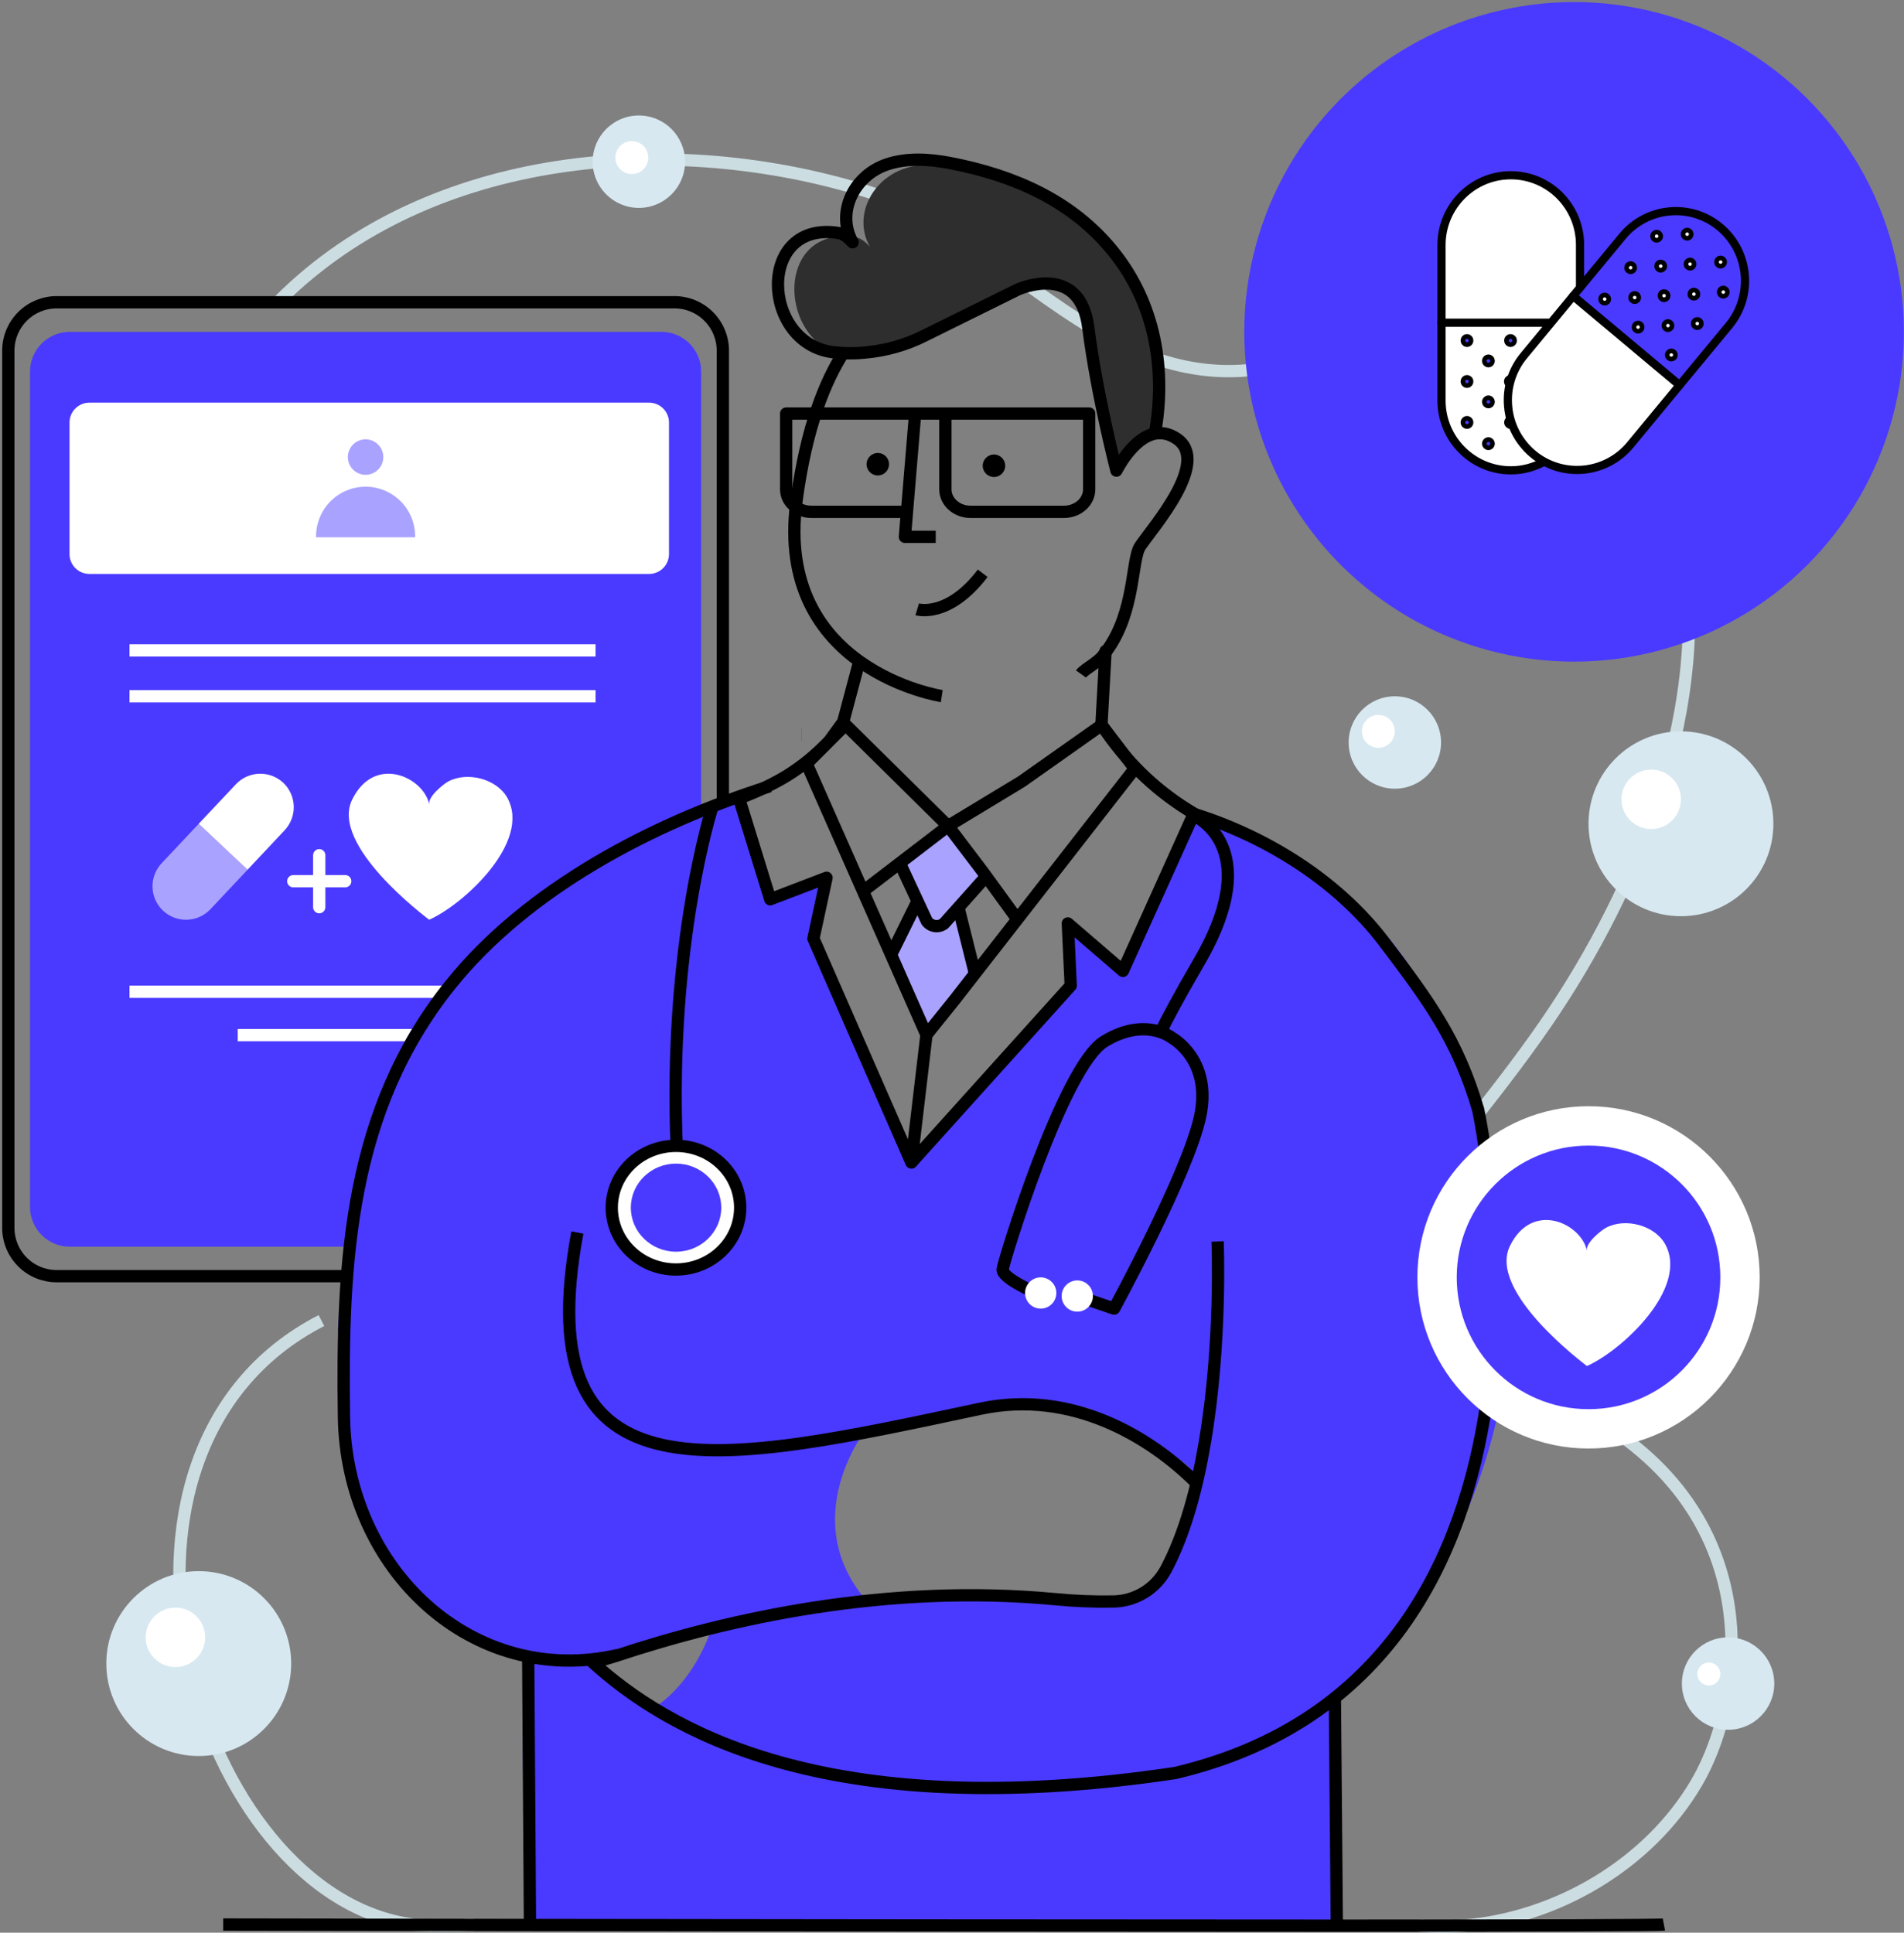 <svg width="465" height="472" viewBox="0 0 465 472" fill="none" xmlns="http://www.w3.org/2000/svg">
<rect x="0" y="0" width="465" height="472" fill="#808080" stroke="none"/>
<path d="M67.845 73.819C68.017 73.615 68.221 73.427 68.409 73.234C105.214 36.679 164.688 31.98 212.177 46.894C235.395 54.178 253.609 74.649 275.437 84.806C282.701 88.174 290.357 90.393 298.728 90.623C320.629 91.224 341.084 76.743 362.928 78.409C390.813 80.498 407.237 108.697 411.206 133.762C417.754 175.21 398.787 220.182 375.173 253.295C362.212 271.489 347.627 288.283 333.632 305.641C322.775 319.151 315.621 339.584 329.977 353.621C349.037 372.248 354.901 331.025 377.372 340.436C433.316 363.856 426.934 414.067 414.234 435.56C402.641 455.222 380.291 468.412 357.502 470.277C353.884 470.574 350.247 470.574 346.63 470.277" stroke="#CCDDE2" stroke-width="3" stroke-miterlimit="10"/>
<path d="M168.678 335.464C168.678 335.521 168.678 335.579 168.678 335.636C168.678 339.474 185.67 354.112 188.229 356.822" stroke="#CCDDE2" stroke-width="3" stroke-miterlimit="10"/>
<path d="M115.805 470.088C110.65 470.26 105.778 470.239 101.151 470.051C47.605 463.477 15.496 354.877 78.5 322.5" stroke="#CCDDE2" stroke-width="3" stroke-miterlimit="10"/>
<path d="M176.537 195.5V85.62C176.533 82.49 175.287 79.489 173.074 77.276C170.861 75.062 167.86 73.817 164.73 73.813H13.813C10.687 73.824 7.693 75.072 5.485 77.285C3.278 79.497 2.036 82.494 2.032 85.62V299.876C2.036 303.004 3.282 306.002 5.496 308.212C7.71 310.422 10.71 311.663 13.839 311.662H164.756C166.22 311.672 167.672 311.393 169.028 310.842" stroke="black" stroke-width="3" stroke-linecap="round" stroke-linejoin="round"/>
<path d="M161.518 81.044H17.05C11.68 81.044 7.327 85.398 7.327 90.767V294.741C7.327 300.111 11.68 304.464 17.05 304.464H161.518C166.889 304.464 171.242 300.111 171.242 294.741V90.767C171.242 85.398 166.889 81.044 161.518 81.044Z" fill="#4A3AFF"/>
<path d="M158.521 98.336H21.839C19.154 98.336 16.977 100.513 16.977 103.198V135.303C16.977 137.988 19.154 140.165 21.839 140.165H158.521C161.206 140.165 163.383 137.988 163.383 135.303V103.198C163.383 100.513 161.206 98.336 158.521 98.336Z" fill="white"/>
<path d="M89.282 115.955C91.672 115.955 93.611 114.017 93.611 111.626C93.611 109.235 91.672 107.297 89.282 107.297C86.891 107.297 84.953 109.235 84.953 111.626C84.953 114.017 86.891 115.955 89.282 115.955Z" fill="#A9A2FF"/>
<path d="M77.198 131.203C77.165 129.595 77.452 127.996 78.045 126.5C78.637 125.005 79.522 123.642 80.648 122.493C81.774 121.344 83.117 120.431 84.6 119.808C86.083 119.184 87.676 118.863 89.284 118.863C90.893 118.863 92.486 119.184 93.969 119.808C95.452 120.431 96.795 121.344 97.921 122.493C99.047 123.642 99.932 125.005 100.524 126.5C101.117 127.996 101.404 129.595 101.371 131.203H77.198Z" fill="#A9A2FF"/>
<path d="M31.62 158.838H145.455" stroke="white" stroke-width="3" stroke-miterlimit="10"/>
<path d="M31.62 170.045H145.455" stroke="white" stroke-width="3" stroke-miterlimit="10"/>
<path d="M31.62 242.204H145.455" stroke="white" stroke-width="3" stroke-miterlimit="10"/>
<path d="M58.059 252.799H119.016" stroke="white" stroke-width="3" stroke-miterlimit="10"/>
<path d="M60.466 212.395L51.385 222.045C50.649 222.828 49.765 223.458 48.785 223.899C47.805 224.341 46.748 224.585 45.673 224.617C44.599 224.65 43.529 224.471 42.524 224.09C41.519 223.709 40.599 223.134 39.816 222.398C39.033 221.661 38.403 220.778 37.962 219.797C37.52 218.817 37.276 217.76 37.243 216.686C37.211 215.611 37.39 214.541 37.771 213.536C38.152 212.531 38.727 211.611 39.463 210.828L48.539 201.178L60.466 212.395Z" fill="#A9A2FF"/>
<path d="M69.537 202.735L60.456 212.396L48.529 201.179L57.615 191.524C59.106 189.948 61.16 189.026 63.328 188.959C65.496 188.892 67.603 189.687 69.187 191.169C70.758 192.662 71.675 194.714 71.74 196.88C71.806 199.046 71.015 201.15 69.537 202.735Z" fill="white"/>
<path d="M104.833 196.447C104.447 194.578 108.28 191.486 109.533 190.812C114.196 188.369 121.371 190.212 123.925 194.88C129.789 205.586 113.314 220.844 104.807 224.615C103.83 223.832 80.556 206.421 86.007 195.277C91.459 184.133 103.481 189.794 104.833 196.447Z" fill="white"/>
<path d="M71.626 215.204H84.31" stroke="white" stroke-width="3" stroke-linecap="round" stroke-linejoin="round"/>
<path d="M77.966 221.544V208.86" stroke="white" stroke-width="3" stroke-linecap="round" stroke-linejoin="round"/>
<path d="M331 220.5C331 220.5 309.287 202.594 290.393 198.777C290.393 198.777 290.263 201.597 287.119 208.558C283.975 215.519 274.701 236.089 274.701 236.089L260.779 225.514L260.988 241.279L222.794 282.074L198.652 229.227L201.869 214.36L188.114 219.629L180.767 193.414C180.767 193.414 149.197 205.398 118 230.5C88.5 257 85.398 290.948 82.5 324.5C84.5 357.5 81 376.935 116.5 401.5C116.5 401.5 136.056 410.552 153.012 403.565C158.296 401.382 165.973 399.346 174.025 397.56L173.764 397.654C173.764 397.654 170.109 410.338 159.518 417.242C159.518 417.242 178.297 428.854 210 435C241 439 293.734 442.296 327.5 413C361.266 383.704 367 338.937 367 338.937C367 338.937 373.5 259 331 220.5ZM165.101 300.795C163.951 300.757 162.837 300.382 161.899 299.716C160.962 299.05 160.24 298.123 159.825 297.05C159.41 295.977 159.319 294.806 159.565 293.682C159.81 292.558 160.381 291.532 161.205 290.73C162.03 289.927 163.073 289.386 164.203 289.172C165.334 288.958 166.502 289.081 167.562 289.526C168.623 289.971 169.53 290.718 170.169 291.675C170.808 292.631 171.152 293.754 171.158 294.905C171.131 296.487 170.478 297.995 169.344 299.098C168.209 300.202 166.683 300.812 165.101 300.795ZM291.5 361.5C290.612 366.012 288.195 387.612 276.435 390.964C264.675 394.317 253.066 387.027 225.635 389.873C225.635 389.873 219.723 390.097 211.535 390.828C194.433 370.791 211.535 349 211.535 349C211.535 349 246 338.5 266 344C283 354 292.403 356.978 291.5 361.5Z" fill="#4A3AFF"/>
<path d="M326.462 433.569V470.28C267.192 470.28 187.002 470.186 129.069 470.113C128.353 451.219 125.706 406.308 130.5 406C136.636 405.624 144.646 403.14 152.134 412.08C159.623 421.02 190.088 433.74 234 437.5C277.912 441.26 316.775 420.975 325 416.5C325.005 416.505 326.462 425.422 326.462 433.569Z" fill="#4A3AFF"/>
<path d="M165.101 284.172C171.19 284.172 176.145 288.997 176.145 294.93C176.145 300.862 171.19 305.687 165.101 305.687C159.012 305.687 154.061 300.862 154.061 294.93C154.061 288.997 159.012 284.172 165.101 284.172ZM165.101 280.407C156.923 280.407 150.296 286.909 150.296 294.93C150.296 302.951 156.923 309.452 165.101 309.452C173.278 309.452 179.905 302.951 179.905 294.93C179.905 286.909 173.273 280.402 165.101 280.402V280.407Z" fill="white"/>
<path d="M239.87 214.86L230.376 225.529C230.065 225.78 229.706 225.964 229.321 226.072C228.937 226.179 228.534 226.207 228.138 226.155C227.742 226.102 227.361 225.969 227.017 225.765C226.674 225.56 226.376 225.288 226.141 224.965L219.462 210.594L232.465 200.26L239.87 214.86Z" fill="#A9A2FF"/>
<path d="M233.849 221.617L237.875 237.789L226.126 252.709L217.353 233.252L223.854 220.071" fill="#A9A2FF"/>
<path d="M281.952 105.924C279.637 106.393 277.611 108.009 276.066 109.735C274.629 111.353 273.413 113.121 272.443 115C272.443 115 267.558 96.233 265.498 79.953C264.809 74.656 262.749 71.82 260.243 70.392C255.074 67.441 248.089 70.595 248.089 70.595L224.88 81.98C220.428 84.19 215.526 85.57 210.469 86.036C208.106 86.281 205.719 86.281 203.356 86.036C190.572 80.344 190.386 57.886 205.92 57.729C206.388 58.122 206.827 58.542 207.234 58.986C207.01 58.572 206.802 58.16 206.609 57.75C207.478 57.773 208.343 57.861 209.196 58.011C210.469 58.235 211.656 59.418 212.449 60.247C208.322 53.032 212.721 43.941 220.852 41.183C225.795 39.509 231.322 39.827 236.479 40.807C237.295 40.953 238.105 41.126 238.921 41.329C251.851 44.842 263.171 50.947 271.534 61.139C282.12 74.03 284.765 90.353 281.952 105.924Z" fill="#2E2E2E"/>
<path d="M141.004 301C128.426 368.729 176.71 357.383 239.454 344.03C261.872 339.264 280.948 351.027 292 362" stroke="black" stroke-width="3" stroke-linejoin="round"/>
<path d="M188 192C159.5 201 128.799 217.032 110 240.5C85.388 271.18 83.441 307.811 84 346C84.522 383.312 115.413 412.245 150.902 404.183" stroke="black" stroke-width="3" stroke-linejoin="round"/>
<path d="M195.77 179.47H195.791" stroke="black" stroke-width="3" stroke-linejoin="round"/>
<path d="M297.365 303.186C297.365 303.186 298.409 327.881 294.232 352.352C292.336 363.522 289.354 374.645 284.701 383.355C283.452 385.656 281.617 387.586 279.381 388.948C277.145 390.309 274.588 391.056 271.97 391.11C267.199 391.197 262.427 391.007 257.677 390.541C216.747 386.697 178.386 395.131 150.411 404.4C148.531 405.016 146.641 405.538 144.74 405.967C162.385 421.978 201.17 445.836 287 433C391 408.5 361 271 361 271C356 254 349 244.5 338 230C326.621 215 309.099 204.218 291.532 198.75" stroke="black" stroke-width="3" stroke-linejoin="round"/>
<path d="M230 170C230 170 189.014 163.751 194.506 122.454C196.945 104.081 201.644 92.843 206.088 86" stroke="black" stroke-width="3" stroke-linejoin="round"/>
<path d="M270.241 159C277.344 149.361 276.257 136.565 278.488 133.345C281.919 128.349 295.644 112.764 287.409 107.151C285.51 105.857 283.698 105.593 282.051 105.894C276.509 107.016 272.655 114.935 272.655 114.935C272.655 114.935 267.834 96.24 265.792 80.016C263.75 63.792 248.584 70.699 248.584 70.699L225.651 82.036C221.254 84.242 216.41 85.618 211.412 86.081C208.796 86.361 206.153 86.342 203.542 86.024C185.814 83.947 184.67 53.468 205.006 56.942C206.265 57.166 207.437 58.344 208.22 59.17C204.137 51.983 208.489 42.926 216.524 40.178C221.408 38.511 226.87 38.828 231.965 39.804C247.875 42.853 261.903 49.152 271.757 61.283C282.222 74.136 284.841 90.397 282.051 105.909" stroke="black" stroke-width="3" stroke-linejoin="round"/>
<path d="M228.525 131.105H221L221.491 125.142L223.501 101" stroke="black" stroke-width="3" stroke-linejoin="round"/>
<path d="M221.151 125H198.149C196.518 125 194.954 124.421 193.801 123.391C192.648 122.361 192 120.963 192 119.506V101H230.88M230.88 101V119.506C230.882 120.964 231.531 122.361 232.685 123.391C233.839 124.422 235.403 125 237.035 125H259.845C261.477 125 263.041 124.422 264.195 123.391C265.35 122.361 265.998 120.964 266 119.506V101H230.88Z" stroke="black" stroke-width="3" stroke-linejoin="round"/>
<path d="M224 148.804C224 148.804 231.556 151.097 240 140" stroke="black" stroke-width="3" stroke-linejoin="round"/>
<path d="M222.58 283.9L261.495 240.714L260.784 225.507L274.242 237.105L291.532 198.77L291.579 198.671C287.351 196.18 283.406 193.237 279.814 189.893C278.16 188.34 276.593 186.718 275.114 185.026C273.368 183.044 271.739 180.962 270.236 178.791L269.02 177.073" stroke="black" stroke-width="3" stroke-linejoin="round"/>
<path d="M248.105 224.014L240.095 212.98L231.551 201.721L249.484 190.869L269.035 177.073L275.098 185.026L277.135 187.705L272.189 194.039L233.572 243.607V243.628L226.267 252.709" stroke="black" stroke-width="3" stroke-linejoin="round"/>
<path d="M210.653 217.737L231.541 201.736L206.5 177L197 186.5L226.261 252.724L222.58 283.905L198.658 229.225L201.859 214.363L188.104 219.617L180.5 195C189.677 191.458 195.656 188.065 202.5 181L206.5 175.5" stroke="black" stroke-width="3" stroke-linejoin="round"/>
<path d="M240.095 214.86L230.585 225.529C230.275 225.779 229.916 225.964 229.531 226.071C229.147 226.178 228.745 226.206 228.349 226.154C227.954 226.101 227.573 225.968 227.23 225.764C226.887 225.559 226.59 225.288 226.355 224.965L219.671 210.594" stroke="black" stroke-width="3" stroke-linejoin="round"/>
<path d="M234.073 221.617L238.105 237.79" stroke="black" stroke-width="3" stroke-linejoin="round"/>
<path d="M224.078 220.071L217.577 233.252" stroke="black" stroke-width="3" stroke-linejoin="round"/>
<path d="M269 177L270 159C269.329 161.284 265 163.192 264 164.595" stroke="black" stroke-width="3" stroke-linejoin="round"/>
<path d="M210 161L206 176" stroke="black" stroke-width="3" stroke-linejoin="round"/>
<path d="M242.747 116.494C244.264 116.494 245.494 115.264 245.494 113.747C245.494 112.23 244.264 111 242.747 111C241.23 111 240 112.23 240 113.747C240 115.264 241.23 116.494 242.747 116.494Z" fill="black"/>
<path d="M214.381 116.116C215.898 116.116 217.128 114.886 217.128 113.369C217.128 111.852 215.898 110.622 214.381 110.622C212.864 110.622 211.634 111.852 211.634 113.369C211.634 114.886 212.864 116.116 214.381 116.116Z" fill="black"/>
<path d="M291.072 198.938C291.072 198.938 309.548 206.03 292.952 234.704C287.73 243.696 284.9 249.023 283.453 252.072" stroke="black" stroke-width="3" stroke-linejoin="round"/>
<path d="M251.87 315.207C251.87 315.207 244.648 311.974 244.868 309.985C245.087 307.995 259.615 260.48 269.704 254.328C279.793 248.177 286.258 253.482 286.258 253.482C286.258 253.482 296.054 258.788 293.104 272.642C290.153 286.496 272.085 319.588 272.085 319.588L264.999 317.165" stroke="black" stroke-width="3" stroke-linejoin="round"/>
<path d="M174 197C174 197 163.071 230.745 165.3 281" stroke="black" stroke-width="3" stroke-linejoin="round"/>
<path d="M165.162 310.031C173.823 309.989 180.81 303.196 180.77 294.858C180.729 286.52 173.675 279.796 165.014 279.838C156.353 279.88 149.366 286.674 149.406 295.011C149.447 303.349 156.501 310.074 165.162 310.031Z" stroke="black" stroke-width="3" stroke-linejoin="round"/>
<path d="M326.483 470.282L326.012 415.406L326 414" stroke="black" stroke-width="3" stroke-linejoin="round"/>
<path d="M129.429 470.13L129 405.022L129 405" stroke="black" stroke-width="3" stroke-linejoin="round"/>
<path d="M54.508 469.999C54.508 469.999 85.496 470.056 129.074 470.114C187.039 470.187 267.213 470.281 326.467 470.281C372.15 470.281 405.378 470.187 406.365 469.999" stroke="black" stroke-width="3" stroke-linejoin="round"/>
<path d="M254.163 319.589C256.271 319.589 257.98 317.88 257.98 315.772C257.98 313.664 256.271 311.955 254.163 311.955C252.055 311.955 250.345 313.664 250.345 315.772C250.345 317.88 252.055 319.589 254.163 319.589Z" fill="white"/>
<path d="M263.098 320.329C265.206 320.329 266.915 318.62 266.915 316.512C266.915 314.404 265.206 312.695 263.098 312.695C260.99 312.695 259.28 314.404 259.28 316.512C259.28 318.62 260.99 320.329 263.098 320.329Z" fill="white"/>
<path d="M384.657 144.034C419.444 144.034 447.645 115.833 447.645 81.046C447.645 46.258 419.444 18.057 384.657 18.057C349.869 18.057 321.668 46.258 321.668 81.046C321.668 115.833 349.869 144.034 384.657 144.034Z" fill="#3FBDF1"/>
<path d="M384.427 0.5C370.289 0.501 356.4 4.222 344.156 11.292C331.912 18.361 321.745 28.528 314.676 40.773C307.605 53.015 303.881 66.904 303.881 81.042C303.881 95.18 307.605 109.07 314.676 121.312C321.745 133.556 331.912 143.724 344.156 150.793C356.4 157.862 370.289 161.584 384.427 161.585C398.565 161.584 412.454 157.862 424.698 150.793C436.941 143.724 447.109 133.556 454.178 121.312C461.246 109.069 464.968 95.18 464.968 81.042C464.968 66.905 461.246 53.016 454.178 40.773C447.109 28.528 436.941 18.361 424.698 11.292C412.454 4.222 398.565 0.501 384.427 0.5Z" fill="#4A3AFF"/>
<path d="M410.527 223.753C422.994 223.753 433.102 213.645 433.102 201.178C433.102 188.71 422.994 178.603 410.527 178.603C398.059 178.603 387.952 188.71 387.952 201.178C387.952 213.645 398.059 223.753 410.527 223.753Z" fill="#D7E8F0"/>
<path d="M403.263 202.468C407.274 202.468 410.527 199.217 410.527 195.205C410.527 191.193 407.274 187.941 403.263 187.941C399.251 187.941 395.999 191.193 395.999 195.205C395.999 199.217 399.251 202.468 403.263 202.468Z" fill="white"/>
<path d="M48.539 428.849C61.007 428.849 71.114 418.742 71.114 406.274C71.114 393.806 61.007 383.699 48.539 383.699C36.072 383.699 25.964 393.806 25.964 406.274C25.964 418.742 36.072 428.849 48.539 428.849Z" fill="#D7E8F0"/>
<path d="M340.65 192.615C346.883 192.615 351.935 187.563 351.935 181.33C351.935 175.098 346.883 170.045 340.65 170.045C334.418 170.045 329.366 175.098 329.366 181.33C329.366 187.563 334.418 192.615 340.65 192.615Z" fill="#D7E8F0"/>
<path d="M42.847 407.127C46.859 407.127 50.111 403.875 50.111 399.863C50.111 395.851 46.859 392.599 42.847 392.599C38.836 392.599 35.583 395.851 35.583 399.863C35.583 403.875 38.836 407.127 42.847 407.127Z" fill="white"/>
<path d="M422.036 422.436C428.269 422.436 433.321 417.384 433.321 411.152C433.321 404.919 428.269 399.867 422.036 399.867C415.804 399.867 410.751 404.919 410.751 411.152C410.751 417.384 415.804 422.436 422.036 422.436Z" fill="#D7E8F0"/>
<path d="M336.629 182.63C338.85 182.63 340.65 180.83 340.65 178.609C340.65 176.389 338.85 174.588 336.629 174.588C334.408 174.588 332.608 176.389 332.608 178.609C332.608 180.83 334.408 182.63 336.629 182.63Z" fill="white"/>
<path d="M417.342 411.621C418.89 411.621 420.146 410.366 420.146 408.817C420.146 407.268 418.89 406.013 417.342 406.013C415.793 406.013 414.537 407.268 414.537 408.817C414.537 410.366 415.793 411.621 417.342 411.621Z" fill="white"/>
<path d="M156.025 50.773C162.257 50.773 167.31 45.721 167.31 39.489C167.31 33.256 162.257 28.204 156.025 28.204C149.792 28.204 144.74 33.256 144.74 39.489C144.74 45.721 149.792 50.773 156.025 50.773Z" fill="#D7E8F0"/>
<path d="M154.312 42.506C156.533 42.506 158.333 40.706 158.333 38.485C158.333 36.264 156.533 34.464 154.312 34.464C152.092 34.464 150.291 36.264 150.291 38.485C150.291 40.706 152.092 42.506 154.312 42.506Z" fill="white"/>
<path d="M387.957 353.75C411.041 353.75 429.754 335.037 429.754 311.953C429.754 288.869 411.041 270.156 387.957 270.156C364.873 270.156 346.16 288.869 346.16 311.953C346.16 335.037 364.873 353.75 387.957 353.75Z" fill="white"/>
<path d="M387.957 344.143C405.734 344.143 420.146 329.731 420.146 311.954C420.146 294.176 405.734 279.765 387.957 279.765C370.179 279.765 355.768 294.176 355.768 311.954C355.768 329.731 370.179 344.143 387.957 344.143Z" fill="#4A3AFF"/>
<path d="M387.56 305.437C387.179 303.568 391.007 300.477 392.286 299.803C396.955 297.359 404.124 299.202 406.683 303.871C412.542 314.576 396.067 329.84 387.565 333.605C386.584 332.822 363.309 315.411 368.766 304.267C374.223 293.124 386.213 298.79 387.56 305.437Z" fill="white"/>
<path d="M377.144 112.747C374.713 114.075 371.952 114.863 368.986 114.863C359.632 114.863 352.05 107.229 352.05 97.811V78.81H378.834" fill="white"/>
<path d="M377.144 112.747C374.713 114.075 371.952 114.863 368.986 114.863C359.632 114.863 352.05 107.229 352.05 97.811V78.81H378.834" stroke="black" stroke-width="2" stroke-miterlimit="10" stroke-linecap="round" stroke-linejoin="round"/>
<path d="M378.834 78.81H352.05V59.85C352.05 50.432 359.632 42.799 368.986 42.799C373.642 42.799 377.886 44.707 380.935 47.777C383.984 50.847 385.88 55.12 385.88 59.809V70.222" fill="white"/>
<path d="M378.834 78.81H352.05V59.85C352.05 50.432 359.632 42.799 368.986 42.799C373.642 42.799 377.886 44.707 380.935 47.777C383.984 50.847 385.88 55.12 385.88 59.809V70.222" stroke="black" stroke-width="2" stroke-miterlimit="10" stroke-linecap="round" stroke-linejoin="round"/>
<path d="M358.836 83.166C358.836 83.491 358.576 83.742 358.271 83.742C357.966 83.742 357.706 83.491 357.706 83.166C357.706 82.84 357.966 82.589 358.271 82.589C358.576 82.589 358.836 82.84 358.836 83.166Z" fill="#4A3AFF" stroke="black" stroke-width="2"/>
<path d="M369.468 83.166C369.468 83.492 369.208 83.743 368.903 83.743C368.598 83.743 368.338 83.492 368.338 83.166C368.338 82.841 368.598 82.59 368.903 82.59C369.208 82.59 369.468 82.841 369.468 83.166Z" fill="#4A3AFF" stroke="black" stroke-width="2"/>
<path d="M358.836 93.165C358.836 93.49 358.576 93.742 358.271 93.742C357.966 93.742 357.706 93.49 357.706 93.165C357.706 92.839 357.966 92.588 358.271 92.588C358.576 92.588 358.836 92.84 358.836 93.165Z" fill="#4A3AFF" stroke="black" stroke-width="2"/>
<path d="M369.055 93.04C369.055 93.374 368.988 93.598 368.925 93.702C368.913 93.722 368.904 93.733 368.899 93.739C368.892 93.74 368.88 93.742 368.861 93.742C368.555 93.742 368.296 93.491 368.296 93.165C368.296 92.839 368.555 92.588 368.861 92.588C368.921 92.588 368.963 92.593 368.989 92.598C368.993 92.599 368.997 92.6 369 92.6C369.006 92.616 369.014 92.639 369.022 92.673C369.041 92.754 369.055 92.874 369.055 93.04ZM368.894 93.743C368.894 93.743 368.894 93.743 368.895 93.742L368.894 93.743ZM368.903 93.738C368.905 93.737 368.906 93.737 368.906 93.737C368.906 93.737 368.905 93.737 368.903 93.738Z" fill="#4A3AFF" stroke="black" stroke-width="2"/>
<path d="M358.836 103.163C358.836 103.489 358.576 103.74 358.271 103.74C357.966 103.74 357.706 103.489 357.706 103.163C357.706 102.838 357.966 102.587 358.271 102.587C358.576 102.587 358.836 102.838 358.836 103.163Z" fill="#4A3AFF" stroke="black" stroke-width="2"/>
<path d="M369.303 103.288C369.303 103.519 369.235 103.618 369.203 103.651C369.177 103.679 369.103 103.74 368.903 103.74C368.597 103.74 368.338 103.489 368.338 103.163C368.338 102.837 368.597 102.587 368.903 102.587C368.98 102.587 369.052 102.613 369.133 102.718C369.226 102.84 369.303 103.045 369.303 103.288Z" fill="#4A3AFF" stroke="black" stroke-width="2"/>
<path d="M364.07 88.145C364.07 88.47 363.81 88.721 363.505 88.721C363.2 88.721 362.94 88.47 362.94 88.145C362.94 87.819 363.2 87.568 363.505 87.568C363.81 87.568 364.07 87.819 364.07 88.145Z" fill="#4A3AFF" stroke="black" stroke-width="2"/>
<path d="M364.07 98.143C364.07 98.468 363.81 98.719 363.505 98.719C363.2 98.719 362.94 98.468 362.94 98.143C362.94 97.817 363.2 97.566 363.505 97.566C363.81 97.566 364.07 97.817 364.07 98.143Z" fill="#4A3AFF" stroke="black" stroke-width="2"/>
<path d="M364.07 108.349C364.07 108.674 363.81 108.926 363.505 108.926C363.2 108.926 362.94 108.674 362.94 108.349C362.94 108.024 363.2 107.772 363.505 107.772C363.81 107.772 364.07 108.024 364.07 108.349Z" fill="#4A3AFF" stroke="black" stroke-width="2"/>
<path d="M384.19 72.296L396.263 57.692C402.238 50.473 412.91 49.478 420.08 55.493C427.249 61.509 428.238 72.254 422.264 79.473L410.19 94.077L384.19 72.296Z" stroke="black" stroke-width="2" stroke-miterlimit="10" stroke-linecap="round" stroke-linejoin="round"/>
<path d="M372.159 86.858L384.191 72.296L410.192 94.077L398.16 108.639C392.185 115.858 381.513 116.854 374.343 110.838C370.758 107.809 368.698 103.619 368.327 99.304C367.915 94.99 369.151 90.468 372.159 86.858Z" fill="white" stroke="black" stroke-width="2" stroke-miterlimit="10" stroke-linecap="round" stroke-linejoin="round"/>
<path d="M408.735 86.693C408.735 87.018 408.475 87.269 408.17 87.269C407.866 87.269 407.606 87.018 407.606 86.693C407.606 86.367 407.866 86.116 408.17 86.116C408.475 86.116 408.735 86.367 408.735 86.693Z" fill="white" stroke="black" stroke-width="2"/>
<path d="M400.619 79.889C400.619 80.214 400.359 80.466 400.054 80.466C399.749 80.466 399.489 80.215 399.489 79.889C399.489 79.564 399.749 79.312 400.054 79.312C400.359 79.312 400.619 79.564 400.619 79.889Z" fill="white" stroke="black" stroke-width="2"/>
<path d="M392.46 73.044C392.46 73.369 392.2 73.62 391.895 73.62C391.59 73.62 391.33 73.369 391.33 73.044C391.33 72.718 391.59 72.467 391.895 72.467C392.2 72.467 392.46 72.718 392.46 73.044Z" fill="white" stroke="black" stroke-width="2"/>
<path d="M415.082 79.018C415.082 79.343 414.822 79.594 414.517 79.594C414.212 79.594 413.952 79.343 413.952 79.018C413.952 78.692 414.212 78.441 414.517 78.441C414.822 78.441 415.082 78.692 415.082 79.018Z" fill="white" stroke="black" stroke-width="2"/>
<path d="M406.963 72.213C406.963 72.539 406.703 72.79 406.398 72.79C406.093 72.79 405.833 72.539 405.833 72.213C405.833 71.888 406.093 71.637 406.398 71.637C406.703 71.637 406.963 71.888 406.963 72.213Z" fill="white" stroke="black" stroke-width="2"/>
<path d="M398.805 65.369C398.805 65.695 398.545 65.945 398.24 65.945C397.935 65.945 397.675 65.694 397.675 65.369C397.675 65.044 397.935 64.793 398.24 64.793C398.545 64.793 398.805 65.043 398.805 65.369Z" fill="white" stroke="black" stroke-width="2"/>
<path d="M421.429 71.342C421.429 71.667 421.169 71.918 420.864 71.918C420.559 71.918 420.299 71.667 420.299 71.342C420.299 71.016 420.559 70.765 420.864 70.765C421.169 70.765 421.429 71.016 421.429 71.342Z" fill="white" stroke="black" stroke-width="2"/>
<path d="M413.311 64.497C413.311 64.822 413.051 65.073 412.746 65.073C412.442 65.073 412.182 64.822 412.182 64.497C412.182 64.171 412.442 63.92 412.746 63.92C413.051 63.92 413.311 64.171 413.311 64.497Z" fill="white" stroke="black" stroke-width="2"/>
<path d="M405.152 57.692C405.152 58.018 404.892 58.269 404.587 58.269C404.282 58.269 404.022 58.018 404.022 57.692C404.022 57.367 404.282 57.116 404.587 57.116C404.892 57.116 405.152 57.367 405.152 57.692Z" fill="white" stroke="black" stroke-width="2"/>
<path d="M407.912 79.515C407.912 79.841 407.652 80.092 407.347 80.092C407.042 80.092 406.782 79.841 406.782 79.515C406.782 79.19 407.042 78.939 407.347 78.939C407.652 78.939 407.912 79.19 407.912 79.515Z" fill="white" stroke="black" stroke-width="2"/>
<path d="M399.795 72.67C399.795 72.995 399.535 73.246 399.23 73.246C398.925 73.246 398.665 72.995 398.665 72.67C398.665 72.344 398.925 72.093 399.23 72.093C399.535 72.093 399.795 72.344 399.795 72.67Z" fill="white" stroke="black" stroke-width="2"/>
<path d="M414.259 71.84C414.259 72.166 413.999 72.417 413.694 72.417C413.389 72.417 413.129 72.166 413.129 71.84C413.129 71.515 413.389 71.264 413.694 71.264C413.999 71.264 414.259 71.515 414.259 71.84Z" fill="white" stroke="black" stroke-width="2"/>
<path d="M406.142 64.995C406.142 65.32 405.882 65.572 405.577 65.572C405.272 65.572 405.012 65.32 405.012 64.995C405.012 64.67 405.272 64.418 405.577 64.418C405.882 64.418 406.142 64.669 406.142 64.995Z" fill="white" stroke="black" stroke-width="2"/>
<path d="M420.769 63.999C420.769 64.324 420.509 64.575 420.204 64.575C419.899 64.575 419.639 64.324 419.639 63.999C419.639 63.673 419.899 63.422 420.204 63.422C420.509 63.422 420.769 63.673 420.769 63.999Z" fill="white" stroke="black" stroke-width="2"/>
<path d="M412.609 57.195C412.609 57.521 412.349 57.772 412.044 57.772C411.739 57.772 411.479 57.521 411.479 57.195C411.479 56.87 411.739 56.619 412.044 56.619C412.349 56.619 412.609 56.87 412.609 57.195Z" fill="white" stroke="black" stroke-width="2"/>
</svg>
